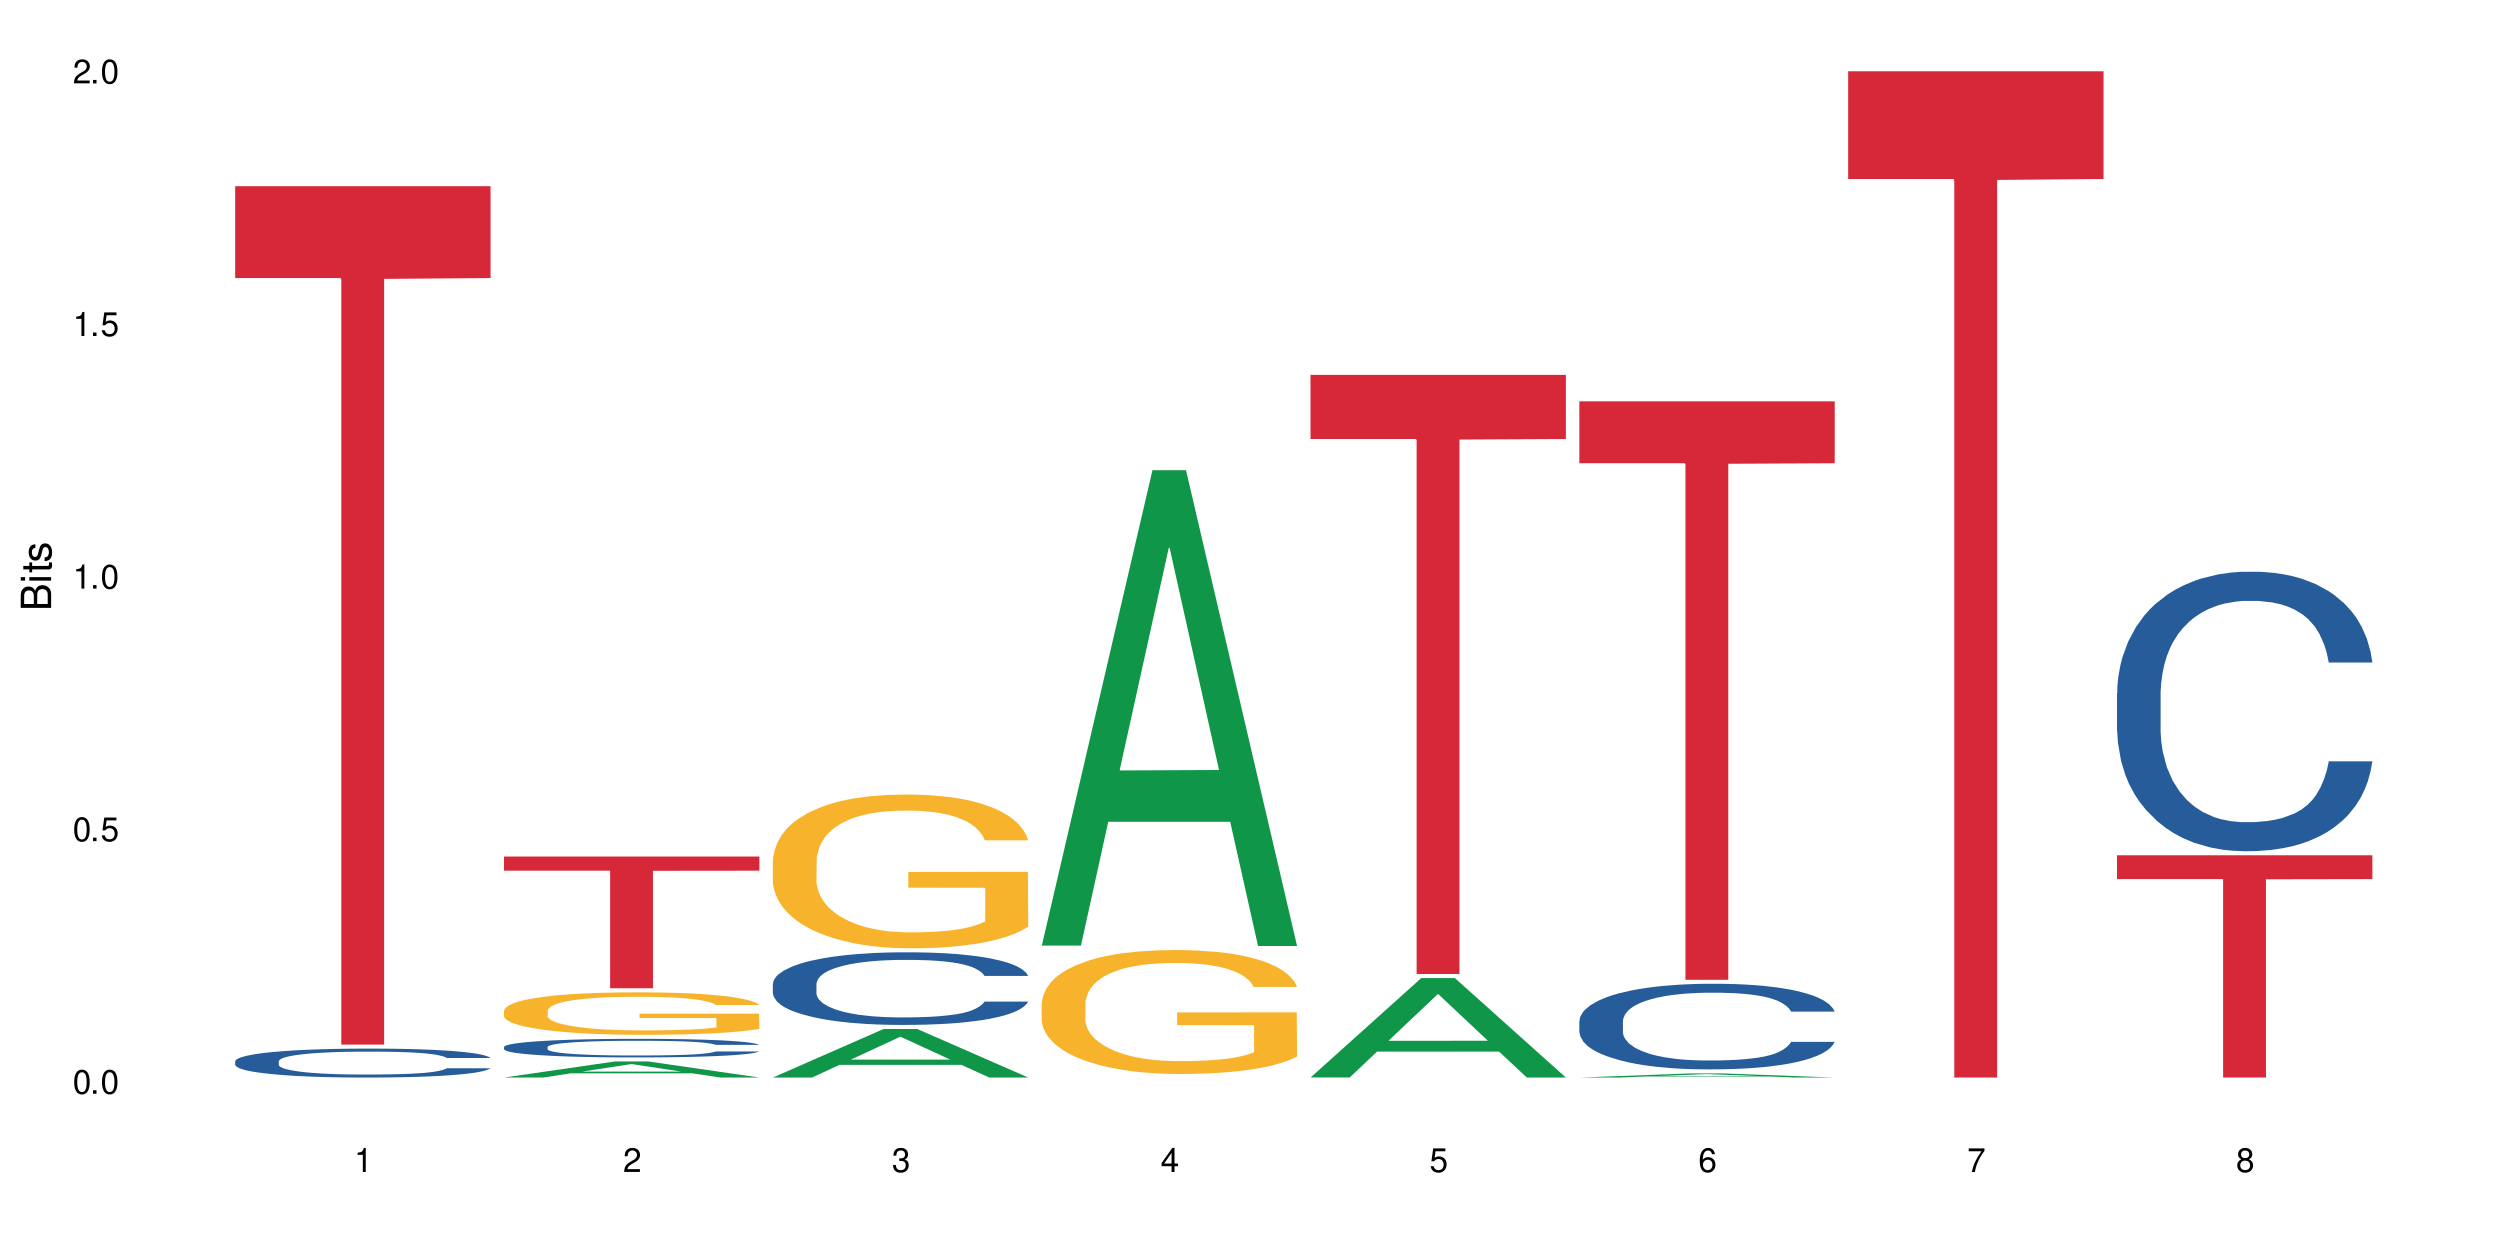 <?xml version="1.0" encoding="UTF-8"?>
<svg xmlns="http://www.w3.org/2000/svg" xmlns:xlink="http://www.w3.org/1999/xlink" width="720" height="360" viewBox="0 0 720 360">
<defs>
<g>
<g id="glyph-0-0">
</g>
<g id="glyph-0-1">
<path d="M 2.641 -6.938 C 2 -6.938 1.422 -6.656 1.078 -6.172 C 0.641 -5.562 0.406 -4.641 0.406 -3.359 C 0.406 -1.016 1.188 0.219 2.641 0.219 C 4.078 0.219 4.859 -1.016 4.859 -3.297 C 4.859 -4.641 4.656 -5.547 4.203 -6.172 C 3.844 -6.656 3.281 -6.938 2.641 -6.938 Z M 2.641 -6.188 C 3.547 -6.188 4 -5.25 4 -3.375 C 4 -1.406 3.562 -0.484 2.625 -0.484 C 1.734 -0.484 1.281 -1.438 1.281 -3.344 C 1.281 -5.25 1.734 -6.188 2.641 -6.188 Z M 2.641 -6.188 "/>
</g>
<g id="glyph-0-2">
<path d="M 1.828 -1 L 0.828 -1 L 0.828 0 L 1.828 0 Z M 1.828 -1 "/>
</g>
<g id="glyph-0-3">
<path d="M 4.562 -6.797 L 1.062 -6.797 L 0.547 -3.094 L 1.328 -3.094 C 1.719 -3.562 2.047 -3.734 2.578 -3.734 C 3.484 -3.734 4.062 -3.109 4.062 -2.094 C 4.062 -1.125 3.484 -0.531 2.578 -0.531 C 1.828 -0.531 1.375 -0.906 1.188 -1.672 L 0.328 -1.672 C 0.453 -1.109 0.547 -0.844 0.75 -0.594 C 1.125 -0.078 1.828 0.219 2.594 0.219 C 3.969 0.219 4.922 -0.781 4.922 -2.219 C 4.922 -3.562 4.031 -4.484 2.719 -4.484 C 2.25 -4.484 1.859 -4.359 1.469 -4.062 L 1.734 -5.969 L 4.562 -5.969 Z M 4.562 -6.797 "/>
</g>
<g id="glyph-0-4">
<path d="M 2.484 -4.938 L 2.484 0 L 3.328 0 L 3.328 -6.938 L 2.766 -6.938 C 2.469 -5.875 2.281 -5.734 0.984 -5.562 L 0.984 -4.938 Z M 2.484 -4.938 "/>
</g>
<g id="glyph-0-5">
<path d="M 4.859 -0.828 L 1.281 -0.828 C 1.359 -1.406 1.672 -1.781 2.5 -2.281 L 3.469 -2.828 C 4.406 -3.344 4.906 -4.062 4.906 -4.906 C 4.906 -5.484 4.672 -6.031 4.266 -6.406 C 3.859 -6.766 3.375 -6.938 2.719 -6.938 C 1.859 -6.938 1.219 -6.625 0.844 -6.031 C 0.609 -5.672 0.5 -5.234 0.484 -4.531 L 1.328 -4.531 C 1.359 -5.016 1.406 -5.281 1.531 -5.516 C 1.75 -5.938 2.188 -6.203 2.703 -6.203 C 3.469 -6.203 4.031 -5.641 4.031 -4.891 C 4.031 -4.344 3.719 -3.859 3.125 -3.516 L 2.234 -3 C 0.812 -2.172 0.406 -1.531 0.328 -0.016 L 4.859 -0.016 Z M 4.859 -0.828 "/>
</g>
<g id="glyph-0-6">
<path d="M 2.125 -3.188 L 2.578 -3.188 C 3.5 -3.188 3.984 -2.766 3.984 -1.922 C 3.984 -1.062 3.469 -0.531 2.594 -0.531 C 1.656 -0.531 1.203 -1 1.156 -2.016 L 0.312 -2.016 C 0.344 -1.453 0.438 -1.094 0.609 -0.781 C 0.953 -0.109 1.625 0.219 2.547 0.219 C 3.953 0.219 4.859 -0.625 4.859 -1.938 C 4.859 -2.828 4.516 -3.297 3.703 -3.594 C 4.344 -3.844 4.656 -4.328 4.656 -5.031 C 4.656 -6.219 3.875 -6.938 2.578 -6.938 C 1.203 -6.938 0.484 -6.172 0.453 -4.703 L 1.297 -4.703 C 1.312 -5.125 1.344 -5.359 1.453 -5.578 C 1.641 -5.969 2.062 -6.203 2.594 -6.203 C 3.344 -6.203 3.797 -5.75 3.797 -5 C 3.797 -4.516 3.609 -4.219 3.25 -4.047 C 3.016 -3.953 2.703 -3.922 2.125 -3.906 Z M 2.125 -3.188 "/>
</g>
<g id="glyph-0-7">
<path d="M 3.141 -1.672 L 3.141 0 L 3.984 0 L 3.984 -1.672 L 4.984 -1.672 L 4.984 -2.438 L 3.984 -2.438 L 3.984 -6.938 L 3.359 -6.938 L 0.266 -2.578 L 0.266 -1.672 Z M 3.141 -2.438 L 1 -2.438 L 3.141 -5.5 Z M 3.141 -2.438 "/>
</g>
<g id="glyph-0-8">
<path d="M 4.781 -5.125 C 4.609 -6.266 3.891 -6.938 2.844 -6.938 C 2.094 -6.938 1.422 -6.578 1.031 -5.953 C 0.594 -5.266 0.406 -4.422 0.406 -3.172 C 0.406 -2 0.578 -1.25 0.984 -0.641 C 1.359 -0.078 1.953 0.219 2.703 0.219 C 3.984 0.219 4.922 -0.75 4.922 -2.094 C 4.922 -3.375 4.062 -4.281 2.844 -4.281 C 2.172 -4.281 1.641 -4.031 1.281 -3.516 C 1.281 -5.234 1.828 -6.188 2.797 -6.188 C 3.391 -6.188 3.797 -5.797 3.938 -5.125 Z M 2.734 -3.531 C 3.547 -3.531 4.062 -2.953 4.062 -2.031 C 4.062 -1.156 3.484 -0.531 2.703 -0.531 C 1.922 -0.531 1.328 -1.188 1.328 -2.078 C 1.328 -2.938 1.906 -3.531 2.734 -3.531 Z M 2.734 -3.531 "/>
</g>
<g id="glyph-0-9">
<path d="M 4.984 -6.797 L 0.438 -6.797 L 0.438 -5.969 L 4.109 -5.969 C 2.5 -3.656 1.828 -2.234 1.328 0 L 2.219 0 C 2.594 -2.172 3.453 -4.047 4.984 -6.094 Z M 4.984 -6.797 "/>
</g>
<g id="glyph-0-10">
<path d="M 3.75 -3.656 C 4.469 -4.094 4.688 -4.438 4.688 -5.078 C 4.688 -6.172 3.844 -6.938 2.641 -6.938 C 1.438 -6.938 0.594 -6.172 0.594 -5.094 C 0.594 -4.438 0.812 -4.094 1.516 -3.656 C 0.734 -3.266 0.359 -2.703 0.359 -1.922 C 0.359 -0.656 1.281 0.219 2.641 0.219 C 3.984 0.219 4.922 -0.656 4.922 -1.922 C 4.922 -2.703 4.531 -3.266 3.75 -3.656 Z M 2.641 -6.188 C 3.359 -6.188 3.812 -5.75 3.812 -5.062 C 3.812 -4.406 3.344 -3.984 2.641 -3.984 C 1.922 -3.984 1.453 -4.406 1.453 -5.078 C 1.453 -5.75 1.922 -6.188 2.641 -6.188 Z M 2.641 -3.266 C 3.484 -3.266 4.062 -2.719 4.062 -1.906 C 4.062 -1.078 3.484 -0.531 2.625 -0.531 C 1.797 -0.531 1.219 -1.094 1.219 -1.906 C 1.219 -2.719 1.781 -3.266 2.641 -3.266 Z M 2.641 -3.266 "/>
</g>
<g id="glyph-1-0">
</g>
<g id="glyph-1-1">
<path d="M 0 -0.953 L 0 -4.891 C 0 -5.719 -0.234 -6.344 -0.734 -6.797 C -1.188 -7.234 -1.812 -7.469 -2.5 -7.469 C -3.547 -7.469 -4.188 -7 -4.625 -5.875 C -4.984 -6.688 -5.625 -7.094 -6.531 -7.094 C -7.172 -7.094 -7.734 -6.859 -8.141 -6.391 C -8.562 -5.922 -8.75 -5.344 -8.75 -4.5 L -8.75 -0.953 Z M -4.984 -2.062 L -7.766 -2.062 L -7.766 -4.219 C -7.766 -4.844 -7.688 -5.203 -7.453 -5.5 C -7.219 -5.812 -6.859 -5.969 -6.375 -5.969 C -5.891 -5.969 -5.531 -5.812 -5.297 -5.5 C -5.062 -5.203 -4.984 -4.844 -4.984 -4.219 Z M -0.984 -2.062 L -4 -2.062 L -4 -4.781 C -4 -5.766 -3.438 -6.359 -2.484 -6.359 C -1.547 -6.359 -0.984 -5.766 -0.984 -4.781 Z M -0.984 -2.062 "/>
</g>
<g id="glyph-1-2">
<path d="M -6.281 -1.797 L -6.281 -0.797 L 0 -0.797 L 0 -1.797 Z M -8.75 -1.797 L -8.75 -0.797 L -7.484 -0.797 L -7.484 -1.797 Z M -8.75 -1.797 "/>
</g>
<g id="glyph-1-3">
<path d="M -6.281 -3.047 L -6.281 -2.016 L -8.016 -2.016 L -8.016 -1.016 L -6.281 -1.016 L -6.281 -0.172 L -5.469 -0.172 L -5.469 -1.016 L -0.719 -1.016 C -0.078 -1.016 0.281 -1.453 0.281 -2.234 C 0.281 -2.5 0.25 -2.719 0.188 -3.047 L -0.641 -3.047 C -0.609 -2.906 -0.594 -2.766 -0.594 -2.562 C -0.594 -2.141 -0.719 -2.016 -1.156 -2.016 L -5.469 -2.016 L -5.469 -3.047 Z M -6.281 -3.047 "/>
</g>
<g id="glyph-1-4">
<path d="M -4.531 -5.25 C -5.766 -5.25 -6.469 -4.422 -6.469 -2.969 C -6.469 -1.516 -5.719 -0.562 -4.547 -0.562 C -3.562 -0.562 -3.094 -1.062 -2.734 -2.562 L -2.516 -3.484 C -2.344 -4.188 -2.094 -4.469 -1.641 -4.469 C -1.047 -4.469 -0.641 -3.875 -0.641 -3 C -0.641 -2.453 -0.797 -2 -1.062 -1.75 C -1.25 -1.594 -1.422 -1.531 -1.875 -1.469 L -1.875 -0.406 C -0.422 -0.453 0.281 -1.266 0.281 -2.922 C 0.281 -4.5 -0.5 -5.516 -1.719 -5.516 C -2.656 -5.516 -3.172 -4.984 -3.469 -3.734 L -3.703 -2.766 C -3.891 -1.953 -4.156 -1.609 -4.594 -1.609 C -5.188 -1.609 -5.547 -2.125 -5.547 -2.938 C -5.547 -3.75 -5.203 -4.172 -4.531 -4.203 Z M -4.531 -5.25 "/>
</g>
</g>
</defs>
<rect x="-72" y="-36" width="864" height="432" fill="rgb(100%, 100%, 100%)" fill-opacity="1"/>
<path fill-rule="nonzero" fill="rgb(14.51%, 36.078%, 60%)" fill-opacity="1" d="M 67.73 305.629 L 67.82 305.621 L 67.82 305.438 L 68.09 305.148 L 68.719 304.781 L 69.344 304.531 L 70.961 304.082 L 73.203 303.648 L 75.535 303.312 L 77.238 303.117 L 78.766 302.965 L 82.262 302.68 L 84.504 302.535 L 86.926 302.406 L 89.887 302.277 L 92.039 302.203 L 96.883 302.078 L 100.469 302.027 L 103.25 302.004 L 109.262 302.004 L 112.848 302.035 L 115.449 302.074 L 118.32 302.133 L 120.742 302.203 L 124.957 302.371 L 128.727 302.582 L 130.43 302.703 L 133.121 302.941 L 135.184 303.168 L 136.617 303.367 L 138.234 303.648 L 139.668 303.992 L 140.746 304.379 L 141.281 304.707 L 128.727 304.707 L 128.098 304.402 L 127.379 304.164 L 126.035 303.855 L 124.688 303.633 L 122.805 303.414 L 121.102 303.27 L 118.77 303.121 L 116.707 303.031 L 114.555 302.965 L 112.488 302.918 L 108.543 302.871 L 103.969 302.871 L 102.266 302.887 L 98.766 302.949 L 96.883 303 L 94.191 303.109 L 92.309 303.207 L 90.066 303.359 L 88.539 303.488 L 86.656 303.688 L 85.312 303.863 L 83.785 304.113 L 82.891 304.305 L 82.082 304.516 L 81.363 304.766 L 80.828 305.035 L 80.469 305.316 L 80.289 305.59 L 80.289 306.77 L 80.469 307.043 L 80.918 307.363 L 82.082 307.828 L 83.785 308.23 L 85.762 308.551 L 87.645 308.781 L 88.719 308.887 L 90.156 309.008 L 92.398 309.16 L 95.629 309.312 L 97.512 309.375 L 100.383 309.434 L 103.34 309.465 L 107.289 309.465 L 110.785 309.434 L 113.117 309.395 L 115.539 309.336 L 118.859 309.207 L 120.922 309.082 L 122.715 308.938 L 124.062 308.793 L 124.957 308.672 L 126.305 308.438 L 127.379 308.18 L 128.188 307.91 L 128.727 307.652 L 141.281 307.652 L 140.746 307.957 L 139.938 308.254 L 139.129 308.477 L 137.875 308.742 L 136.441 308.977 L 134.375 309.242 L 132.672 309.418 L 130.43 309.609 L 128.367 309.754 L 126.125 309.883 L 122.805 310.035 L 120.652 310.113 L 118.32 310.18 L 115.539 310.242 L 112.043 310.293 L 108.273 310.324 L 104.777 310.332 L 101.008 310.316 L 98.227 310.285 L 94.551 310.219 L 89.977 310.082 L 86.656 309.938 L 84.055 309.793 L 81.812 309.641 L 79.301 309.434 L 76.074 309.098 L 74.098 308.84 L 72.754 308.629 L 71.23 308.332 L 70.152 308.062 L 68.898 307.637 L 68 307.098 L 67.73 306.68 Z M 67.73 305.629 "/>
<path fill-rule="nonzero" fill="rgb(83.922%, 15.686%, 22.353%)" fill-opacity="1" d="M 67.73 53.621 L 141.281 53.621 L 141.281 80.082 L 110.629 80.316 L 110.629 300.84 L 98.297 300.84 L 98.297 80.547 L 98.117 80.082 L 67.73 80.082 Z M 67.73 53.621 "/>
<path fill-rule="nonzero" fill="rgb(6.275%, 58.824%, 28.235%)" fill-opacity="1" d="M 145.156 310.328 L 145.234 310.324 L 177.059 305.703 L 186.723 305.703 L 218.707 310.332 L 207.469 310.332 L 199.453 309.125 L 164.328 309.125 L 156.469 310.328 L 145.156 310.328 L 167.707 308.625 L 196.23 308.621 L 182.008 306.461 L 181.852 306.457 L 181.695 306.469 L 167.629 308.621 L 167.707 308.625 Z M 145.156 310.328 "/>
<path fill-rule="nonzero" fill="rgb(14.51%, 36.078%, 60%)" fill-opacity="1" d="M 145.156 301.516 L 145.242 301.512 L 145.242 301.395 L 145.512 301.207 L 146.141 300.973 L 146.77 300.812 L 148.383 300.523 L 150.625 300.242 L 152.957 300.027 L 154.664 299.902 L 156.188 299.805 L 159.684 299.621 L 161.93 299.531 L 164.352 299.445 L 167.309 299.363 L 169.461 299.312 L 174.305 299.234 L 177.895 299.203 L 180.676 299.188 L 186.684 299.188 L 190.273 299.207 L 192.875 299.23 L 195.742 299.27 L 198.164 299.312 L 202.383 299.422 L 206.148 299.559 L 207.852 299.637 L 210.543 299.789 L 212.605 299.938 L 214.043 300.062 L 215.656 300.242 L 217.094 300.465 L 218.168 300.715 L 218.707 300.926 L 206.148 300.926 L 205.52 300.727 L 204.805 300.578 L 203.457 300.375 L 202.113 300.234 L 200.23 300.094 L 198.523 300 L 196.191 299.906 L 194.129 299.848 L 191.977 299.805 L 189.914 299.773 L 185.969 299.746 L 181.391 299.746 L 179.688 299.754 L 176.191 299.793 L 174.305 299.828 L 171.613 299.898 L 169.73 299.961 L 167.488 300.059 L 165.965 300.141 L 164.082 300.27 L 162.734 300.383 L 161.211 300.543 L 160.312 300.664 L 159.508 300.801 L 158.789 300.965 L 158.25 301.133 L 157.891 301.316 L 157.711 301.492 L 157.711 302.25 L 157.891 302.426 L 158.34 302.633 L 159.508 302.93 L 161.211 303.188 L 163.184 303.395 L 165.066 303.543 L 166.145 303.609 L 167.578 303.688 L 169.82 303.785 L 173.051 303.883 L 174.934 303.922 L 177.805 303.961 L 180.766 303.98 L 184.711 303.98 L 188.211 303.961 L 190.543 303.938 L 192.965 303.898 L 196.281 303.816 L 198.344 303.738 L 200.141 303.645 L 201.484 303.551 L 202.383 303.473 L 203.727 303.32 L 204.805 303.156 L 205.609 302.984 L 206.148 302.816 L 218.707 302.816 L 218.168 303.012 L 217.359 303.203 L 216.555 303.348 L 215.297 303.516 L 213.863 303.668 L 211.801 303.84 L 210.094 303.953 L 207.852 304.074 L 205.789 304.168 L 203.547 304.25 L 200.23 304.348 L 198.074 304.398 L 195.742 304.441 L 192.965 304.48 L 189.465 304.516 L 185.699 304.535 L 182.199 304.539 L 178.434 304.531 L 175.652 304.512 L 171.973 304.465 L 167.398 304.379 L 164.082 304.285 L 161.48 304.191 L 159.238 304.094 L 156.727 303.961 L 153.496 303.746 L 151.523 303.582 L 150.176 303.445 L 148.652 303.254 L 147.574 303.082 L 146.32 302.809 L 145.422 302.461 L 145.156 302.191 Z M 145.156 301.516 "/>
<path fill-rule="nonzero" fill="rgb(96.863%, 70.196%, 16.863%)" fill-opacity="1" d="M 145.156 291.031 L 145.242 291.02 L 145.242 290.797 L 145.602 290.293 L 146.5 289.602 L 147.664 289.031 L 148.922 288.586 L 149.73 288.352 L 151.074 288.016 L 152.242 287.77 L 155.199 287.266 L 158.969 286.797 L 161.031 286.598 L 163.363 286.406 L 166.684 286.195 L 168.207 286.117 L 172.871 285.938 L 178.164 285.824 L 183.992 285.793 L 186.684 285.805 L 190.363 285.848 L 195.387 285.969 L 198.254 286.082 L 200.496 286.195 L 202.828 286.34 L 205.699 286.562 L 208.391 286.832 L 210.543 287.098 L 212.695 287.434 L 214.492 287.793 L 216.016 288.184 L 217.359 288.652 L 218.168 289.043 L 218.707 289.434 L 206.238 289.434 L 205.52 289.043 L 204.715 288.742 L 203.367 288.371 L 202.023 288.105 L 200.676 287.891 L 198.164 287.602 L 196.012 287.422 L 193.32 287.266 L 190.723 287.164 L 187.762 287.098 L 185.969 287.078 L 181.211 287.078 L 176.906 287.156 L 174.395 287.242 L 172.602 287.332 L 170.09 287.5 L 168.566 287.637 L 167.668 287.723 L 164.977 288.07 L 163.184 288.383 L 162.195 288.594 L 160.941 288.93 L 160.043 289.23 L 159.059 289.68 L 158.52 290.016 L 157.801 290.773 L 157.711 292.785 L 157.98 293.207 L 158.52 293.668 L 159.238 294.07 L 160.312 294.492 L 161.391 294.816 L 163.273 295.254 L 164.887 295.543 L 166.145 295.734 L 168.566 296.035 L 169.551 296.137 L 171.883 296.336 L 174.305 296.492 L 177.266 296.625 L 179.508 296.695 L 183.098 296.75 L 187.672 296.75 L 193.055 296.684 L 196.461 296.594 L 198.793 296.504 L 200.32 296.426 L 202.203 296.305 L 203.547 296.191 L 204.805 296.07 L 206.328 295.879 L 206.328 293.207 L 184.172 293.199 L 184.172 291.945 L 218.617 291.934 L 218.707 296.305 L 216.824 296.605 L 214.492 296.895 L 212.25 297.117 L 209.918 297.309 L 206.598 297.52 L 203.906 297.656 L 199.781 297.812 L 196.012 297.91 L 192.066 297.98 L 188.566 298.012 L 184.441 298.023 L 180.766 298 L 176.816 297.934 L 173.68 297.844 L 170.809 297.734 L 167.938 297.586 L 164.352 297.352 L 162.016 297.164 L 159.594 296.93 L 157.172 296.648 L 155.02 296.348 L 153.586 296.113 L 152.152 295.844 L 150.625 295.512 L 149.191 295.129 L 148.113 294.785 L 147.129 294.395 L 146.41 294.023 L 145.691 293.523 L 145.332 293.121 L 145.156 292.773 Z M 145.156 291.031 "/>
<path fill-rule="nonzero" fill="rgb(83.922%, 15.686%, 22.353%)" fill-opacity="1" d="M 145.156 246.691 L 218.707 246.691 L 218.707 250.754 L 188.051 250.789 L 188.051 284.629 L 175.719 284.629 L 175.719 250.824 L 175.539 250.754 L 145.156 250.754 Z M 145.156 246.691 "/>
<path fill-rule="nonzero" fill="rgb(6.275%, 58.824%, 28.235%)" fill-opacity="1" d="M 222.578 310.32 L 222.656 310.305 L 254.48 296.344 L 264.148 296.344 L 296.129 310.332 L 284.895 310.332 L 276.879 306.68 L 241.75 306.68 L 233.895 310.32 L 222.578 310.32 L 245.129 305.172 L 273.656 305.156 L 259.434 298.629 L 259.273 298.617 L 259.117 298.656 L 245.051 305.156 L 245.129 305.172 Z M 222.578 310.32 "/>
<path fill-rule="nonzero" fill="rgb(14.51%, 36.078%, 60%)" fill-opacity="1" d="M 222.578 283.371 L 222.668 283.355 L 222.668 282.895 L 222.938 282.168 L 223.562 281.25 L 224.191 280.621 L 225.809 279.492 L 228.051 278.406 L 230.383 277.562 L 232.086 277.066 L 233.609 276.684 L 237.109 275.977 L 239.352 275.613 L 241.773 275.289 L 244.734 274.965 L 246.887 274.773 L 251.73 274.469 L 255.316 274.336 L 258.098 274.277 L 264.109 274.277 L 267.695 274.355 L 270.297 274.449 L 273.168 274.602 L 275.59 274.773 L 279.805 275.195 L 283.57 275.73 L 285.277 276.035 L 287.969 276.629 L 290.031 277.199 L 291.465 277.699 L 293.082 278.406 L 294.516 279.266 L 295.59 280.238 L 296.129 281.062 L 283.57 281.062 L 282.945 280.297 L 282.227 279.703 L 280.883 278.922 L 279.535 278.367 L 277.652 277.812 L 275.949 277.449 L 273.617 277.086 L 271.551 276.855 L 269.398 276.684 L 267.336 276.57 L 263.391 276.457 L 258.816 276.457 L 257.109 276.492 L 253.613 276.648 L 251.73 276.781 L 249.039 277.047 L 247.156 277.297 L 244.914 277.68 L 243.387 278.004 L 241.504 278.5 L 240.16 278.941 L 238.633 279.57 L 237.738 280.047 L 236.93 280.582 L 236.211 281.215 L 235.672 281.883 L 235.316 282.59 L 235.137 283.277 L 235.137 286.238 L 235.316 286.926 L 235.762 287.73 L 236.93 288.895 L 238.633 289.906 L 240.605 290.711 L 242.492 291.285 L 243.566 291.551 L 245.004 291.855 L 247.246 292.238 L 250.473 292.621 L 252.355 292.773 L 255.227 292.926 L 258.188 293.004 L 262.133 293.004 L 265.633 292.926 L 267.965 292.832 L 270.387 292.68 L 273.707 292.352 L 275.77 292.047 L 277.562 291.684 L 278.906 291.32 L 279.805 291.016 L 281.148 290.422 L 282.227 289.773 L 283.035 289.105 L 283.57 288.457 L 296.129 288.457 L 295.59 289.219 L 294.785 289.965 L 293.977 290.52 L 292.723 291.188 L 291.285 291.781 L 289.223 292.449 L 287.52 292.887 L 285.277 293.367 L 283.215 293.73 L 280.973 294.055 L 277.652 294.438 L 275.5 294.629 L 273.168 294.801 L 270.387 294.953 L 266.887 295.086 L 263.121 295.164 L 259.621 295.18 L 255.855 295.145 L 253.074 295.066 L 249.398 294.895 L 244.824 294.551 L 241.504 294.188 L 238.902 293.824 L 236.66 293.441 L 234.148 292.926 L 230.918 292.086 L 228.945 291.438 L 227.602 290.902 L 226.074 290.156 L 225 289.488 L 223.742 288.418 L 222.848 287.062 L 222.578 286.008 Z M 222.578 283.371 "/>
<path fill-rule="nonzero" fill="rgb(96.863%, 70.196%, 16.863%)" fill-opacity="1" d="M 222.578 247.793 L 222.668 247.754 L 222.668 246.945 L 223.027 245.125 L 223.922 242.617 L 225.09 240.555 L 226.344 238.938 L 227.152 238.086 L 228.496 236.875 L 229.664 235.984 L 232.625 234.164 L 236.391 232.465 L 238.453 231.738 L 240.785 231.051 L 244.105 230.281 L 245.629 229.996 L 250.293 229.352 L 255.586 228.945 L 261.418 228.824 L 264.109 228.863 L 267.785 229.027 L 272.809 229.473 L 275.68 229.875 L 277.922 230.281 L 280.254 230.805 L 283.125 231.613 L 285.816 232.586 L 287.969 233.559 L 290.121 234.77 L 291.914 236.062 L 293.438 237.48 L 294.785 239.18 L 295.59 240.594 L 296.129 242.012 L 283.66 242.012 L 282.945 240.594 L 282.137 239.504 L 280.793 238.168 L 279.445 237.195 L 278.102 236.43 L 275.59 235.375 L 273.438 234.73 L 270.746 234.164 L 268.145 233.801 L 265.184 233.559 L 263.391 233.477 L 258.637 233.477 L 254.332 233.758 L 251.82 234.082 L 250.023 234.406 L 247.512 235.012 L 245.988 235.5 L 245.094 235.82 L 242.402 237.074 L 240.605 238.207 L 239.621 238.977 L 238.363 240.191 L 237.469 241.281 L 236.48 242.898 L 235.941 244.113 L 235.227 246.863 L 235.137 254.145 L 235.406 255.68 L 235.941 257.34 L 236.66 258.797 L 237.738 260.332 L 238.812 261.504 L 240.695 263.082 L 242.312 264.133 L 243.566 264.82 L 245.988 265.914 L 246.977 266.277 L 249.309 267.008 L 251.73 267.574 L 254.691 268.059 L 256.934 268.301 L 260.52 268.504 L 265.094 268.504 L 270.477 268.262 L 273.887 267.938 L 276.219 267.613 L 277.742 267.328 L 279.625 266.887 L 280.973 266.48 L 282.227 266.035 L 283.75 265.348 L 283.75 255.68 L 261.598 255.641 L 261.598 251.109 L 296.039 251.07 L 296.129 266.887 L 294.246 267.977 L 291.914 269.027 L 289.672 269.836 L 287.34 270.523 L 284.02 271.293 L 281.328 271.777 L 277.203 272.344 L 273.438 272.711 L 269.488 272.953 L 265.992 273.074 L 261.867 273.113 L 258.188 273.031 L 254.242 272.789 L 251.102 272.465 L 248.23 272.062 L 245.359 271.535 L 241.773 270.688 L 239.441 270 L 237.02 269.148 L 234.598 268.137 L 232.445 267.047 L 231.008 266.195 L 229.574 265.227 L 228.051 264.012 L 226.613 262.637 L 225.539 261.383 L 224.551 259.969 L 223.832 258.633 L 223.117 256.812 L 222.758 255.359 L 222.578 254.105 Z M 222.578 247.793 "/>
<path fill-rule="nonzero" fill="rgb(6.275%, 58.824%, 28.235%)" fill-opacity="1" d="M 300 272.328 L 300.078 272.199 L 331.906 135.418 L 341.57 135.418 L 373.555 272.453 L 362.316 272.453 L 354.301 236.684 L 319.176 236.684 L 311.316 272.328 L 300 272.328 L 322.555 221.887 L 351.078 221.758 L 336.855 157.805 L 336.699 157.68 L 336.543 158.062 L 322.477 221.758 L 322.555 221.887 Z M 300 272.328 "/>
<path fill-rule="nonzero" fill="rgb(96.863%, 70.196%, 16.863%)" fill-opacity="1" d="M 300 288.906 L 300.09 288.871 L 300.09 288.223 L 300.449 286.754 L 301.348 284.734 L 302.512 283.07 L 303.77 281.766 L 304.574 281.082 L 305.922 280.105 L 307.086 279.387 L 310.047 277.922 L 313.816 276.551 L 315.879 275.965 L 318.211 275.41 L 321.527 274.793 L 323.055 274.562 L 327.719 274.043 L 333.012 273.715 L 338.84 273.617 L 341.531 273.652 L 345.207 273.781 L 350.23 274.141 L 353.102 274.465 L 355.344 274.793 L 357.676 275.215 L 360.547 275.867 L 363.238 276.648 L 365.391 277.434 L 367.543 278.41 L 369.336 279.453 L 370.863 280.594 L 372.207 281.961 L 373.016 283.105 L 373.555 284.246 L 361.086 284.246 L 360.367 283.105 L 359.559 282.223 L 358.215 281.148 L 356.871 280.367 L 355.523 279.746 L 353.012 278.898 L 350.859 278.379 L 348.168 277.922 L 345.566 277.629 L 342.609 277.434 L 340.812 277.367 L 336.059 277.367 L 331.754 277.594 L 329.242 277.855 L 327.449 278.117 L 324.938 278.605 L 323.414 278.996 L 322.516 279.258 L 319.824 280.27 L 318.031 281.18 L 317.043 281.801 L 315.789 282.777 L 314.891 283.656 L 313.902 284.961 L 313.367 285.938 L 312.648 288.156 L 312.559 294.023 L 312.828 295.262 L 313.367 296.598 L 314.082 297.77 L 315.16 299.008 L 316.234 299.953 L 318.121 301.227 L 319.734 302.074 L 320.992 302.629 L 323.414 303.508 L 324.398 303.801 L 326.73 304.387 L 329.152 304.844 L 332.113 305.234 L 334.355 305.43 L 337.941 305.594 L 342.52 305.594 L 347.898 305.398 L 351.309 305.137 L 353.641 304.875 L 355.164 304.648 L 357.047 304.289 L 358.395 303.965 L 359.648 303.605 L 361.176 303.051 L 361.176 295.262 L 339.02 295.227 L 339.02 291.578 L 373.465 291.547 L 373.555 304.289 L 371.668 305.168 L 369.336 306.016 L 367.094 306.668 L 364.762 307.223 L 361.445 307.844 L 358.754 308.234 L 354.629 308.688 L 350.859 308.984 L 346.914 309.18 L 343.414 309.277 L 339.289 309.309 L 335.609 309.242 L 331.664 309.047 L 328.523 308.789 L 325.656 308.461 L 322.785 308.039 L 319.195 307.352 L 316.863 306.801 L 314.441 306.113 L 312.02 305.301 L 309.867 304.418 L 308.434 303.734 L 306.996 302.953 L 305.473 301.977 L 304.039 300.867 L 302.961 299.855 L 301.973 298.715 L 301.258 297.641 L 300.539 296.172 L 300.18 295 L 300 293.988 Z M 300 288.906 "/>
<path fill-rule="nonzero" fill="rgb(6.275%, 58.824%, 28.235%)" fill-opacity="1" d="M 377.426 310.305 L 377.504 310.277 L 409.328 281.68 L 418.992 281.68 L 450.977 310.332 L 439.738 310.332 L 431.723 302.852 L 396.598 302.852 L 388.738 310.305 L 377.426 310.305 L 399.977 299.758 L 428.504 299.73 L 414.277 286.359 L 414.121 286.332 L 413.965 286.414 L 399.898 299.73 L 399.977 299.758 Z M 377.426 310.305 "/>
<path fill-rule="nonzero" fill="rgb(83.922%, 15.686%, 22.353%)" fill-opacity="1" d="M 377.426 107.965 L 450.977 107.965 L 450.977 126.434 L 420.324 126.594 L 420.324 280.516 L 407.988 280.516 L 407.988 126.758 L 407.809 126.434 L 377.426 126.434 Z M 377.426 107.965 "/>
<path fill-rule="nonzero" fill="rgb(6.275%, 58.824%, 28.235%)" fill-opacity="1" d="M 454.848 310.332 L 454.926 310.332 L 486.75 309.148 L 496.418 309.148 L 528.398 310.332 L 517.164 310.332 L 509.148 310.023 L 474.023 310.023 L 466.164 310.332 L 454.848 310.332 L 477.402 309.895 L 505.926 309.895 L 491.703 309.344 L 491.387 309.344 L 477.32 309.895 L 477.402 309.895 Z M 454.848 310.332 "/>
<path fill-rule="nonzero" fill="rgb(14.51%, 36.078%, 60%)" fill-opacity="1" d="M 454.848 294.062 L 454.938 294.043 L 454.938 293.5 L 455.207 292.645 L 455.836 291.562 L 456.461 290.82 L 458.078 289.492 L 460.32 288.207 L 462.652 287.215 L 464.355 286.629 L 465.879 286.18 L 469.379 285.344 L 471.621 284.918 L 474.043 284.535 L 477.004 284.152 L 479.156 283.926 L 484 283.566 L 487.586 283.406 L 490.367 283.34 L 496.379 283.34 L 499.965 283.43 L 502.566 283.543 L 505.438 283.723 L 507.859 283.926 L 512.074 284.422 L 515.844 285.051 L 517.547 285.414 L 520.238 286.113 L 522.301 286.789 L 523.734 287.371 L 525.352 288.207 L 526.785 289.219 L 527.863 290.371 L 528.398 291.34 L 515.844 291.34 L 515.215 290.438 L 514.496 289.738 L 513.152 288.816 L 511.805 288.16 L 509.922 287.508 L 508.219 287.082 L 505.887 286.652 L 503.824 286.383 L 501.672 286.18 L 499.605 286.043 L 495.66 285.91 L 491.086 285.91 L 489.383 285.953 L 485.883 286.133 L 484 286.293 L 481.309 286.605 L 479.426 286.898 L 477.184 287.352 L 475.656 287.734 L 473.773 288.32 L 472.43 288.836 L 470.902 289.582 L 470.008 290.145 L 469.199 290.773 L 468.48 291.52 L 467.945 292.309 L 467.586 293.141 L 467.406 293.953 L 467.406 297.441 L 467.586 298.254 L 468.035 299.199 L 469.199 300.574 L 470.902 301.77 L 472.879 302.715 L 474.762 303.391 L 475.836 303.707 L 477.273 304.066 L 479.516 304.516 L 482.742 304.969 L 484.629 305.148 L 487.496 305.328 L 490.457 305.418 L 494.406 305.418 L 497.902 305.328 L 500.234 305.215 L 502.656 305.035 L 505.977 304.652 L 508.039 304.293 L 509.832 303.863 L 511.18 303.434 L 512.074 303.074 L 513.422 302.375 L 514.496 301.609 L 515.305 300.82 L 515.844 300.055 L 528.398 300.055 L 527.863 300.957 L 527.055 301.836 L 526.246 302.488 L 524.992 303.277 L 523.555 303.977 L 521.492 304.766 L 519.789 305.281 L 517.547 305.848 L 515.484 306.273 L 513.242 306.656 L 509.922 307.109 L 507.77 307.332 L 505.438 307.535 L 502.656 307.715 L 499.16 307.875 L 495.391 307.965 L 491.895 307.984 L 488.125 307.941 L 485.344 307.852 L 481.668 307.648 L 477.094 307.242 L 473.773 306.816 L 471.172 306.387 L 468.93 305.938 L 466.418 305.328 L 463.191 304.336 L 461.215 303.57 L 459.871 302.941 L 458.348 302.062 L 457.27 301.273 L 456.016 300.012 L 455.117 298.41 L 454.848 297.172 Z M 454.848 294.062 "/>
<path fill-rule="nonzero" fill="rgb(83.922%, 15.686%, 22.353%)" fill-opacity="1" d="M 454.848 115.578 L 528.398 115.578 L 528.398 133.41 L 497.746 133.566 L 497.746 282.176 L 485.414 282.176 L 485.414 133.727 L 485.234 133.41 L 454.848 133.41 Z M 454.848 115.578 "/>
<path fill-rule="nonzero" fill="rgb(83.922%, 15.686%, 22.353%)" fill-opacity="1" d="M 532.27 20.527 L 605.824 20.527 L 605.824 51.547 L 575.168 51.82 L 575.168 310.332 L 562.836 310.332 L 562.836 52.094 L 562.656 51.547 L 532.27 51.547 Z M 532.27 20.527 "/>
<path fill-rule="nonzero" fill="rgb(14.51%, 36.078%, 60%)" fill-opacity="1" d="M 609.695 199.703 L 609.785 199.629 L 609.785 197.863 L 610.055 195.066 L 610.68 191.535 L 611.309 189.109 L 612.922 184.77 L 615.164 180.578 L 617.5 177.34 L 619.203 175.43 L 620.727 173.957 L 624.227 171.234 L 626.469 169.836 L 628.891 168.586 L 631.852 167.336 L 634.004 166.602 L 638.848 165.426 L 642.434 164.91 L 645.215 164.688 L 651.223 164.688 L 654.812 164.984 L 657.414 165.352 L 660.285 165.938 L 662.707 166.602 L 666.922 168.219 L 670.688 170.277 L 672.395 171.457 L 675.086 173.734 L 677.148 175.941 L 678.582 177.855 L 680.195 180.578 L 681.633 183.887 L 682.707 187.637 L 683.246 190.801 L 670.688 190.801 L 670.062 187.859 L 669.344 185.578 L 667.996 182.562 L 666.652 180.43 L 664.77 178.297 L 663.066 176.898 L 660.734 175.5 L 658.668 174.617 L 656.516 173.957 L 654.453 173.516 L 650.508 173.074 L 645.934 173.074 L 644.227 173.223 L 640.73 173.809 L 638.848 174.324 L 636.156 175.355 L 634.273 176.312 L 632.027 177.781 L 630.504 179.031 L 628.621 180.945 L 627.273 182.637 L 625.75 185.062 L 624.852 186.902 L 624.047 188.961 L 623.328 191.391 L 622.789 193.965 L 622.43 196.688 L 622.254 199.336 L 622.254 210.734 L 622.43 213.383 L 622.879 216.473 L 624.047 220.961 L 625.75 224.859 L 627.723 227.949 L 629.605 230.156 L 630.684 231.184 L 632.117 232.363 L 634.363 233.832 L 637.59 235.305 L 639.473 235.891 L 642.344 236.48 L 645.305 236.773 L 649.25 236.773 L 652.75 236.48 L 655.082 236.113 L 657.504 235.523 L 660.82 234.273 L 662.887 233.098 L 664.68 231.699 L 666.023 230.301 L 666.922 229.125 L 668.266 226.844 L 669.344 224.344 L 670.152 221.77 L 670.688 219.27 L 683.246 219.27 L 682.707 222.211 L 681.902 225.078 L 681.094 227.211 L 679.84 229.789 L 678.402 232.066 L 676.34 234.641 L 674.637 236.332 L 672.395 238.172 L 670.332 239.57 L 668.086 240.82 L 664.77 242.293 L 662.617 243.027 L 660.285 243.691 L 657.504 244.277 L 654.004 244.793 L 650.238 245.086 L 646.738 245.16 L 642.973 245.012 L 640.191 244.719 L 636.516 244.059 L 631.941 242.734 L 628.621 241.336 L 626.02 239.938 L 623.777 238.469 L 621.266 236.48 L 618.035 233.246 L 616.062 230.742 L 614.719 228.684 L 613.191 225.816 L 612.117 223.242 L 610.859 219.121 L 609.965 213.898 L 609.695 209.852 Z M 609.695 199.703 "/>
<path fill-rule="nonzero" fill="rgb(83.922%, 15.686%, 22.353%)" fill-opacity="1" d="M 609.695 246.324 L 683.246 246.324 L 683.246 253.176 L 652.594 253.234 L 652.594 310.332 L 640.258 310.332 L 640.258 253.297 L 640.082 253.176 L 609.695 253.176 Z M 609.695 246.324 "/>
<g fill="rgb(0%, 0%, 0%)" fill-opacity="1">
<use xlink:href="#glyph-0-1" x="20.965" y="314.993"/>
<use xlink:href="#glyph-0-2" x="25.965" y="314.993"/>
<use xlink:href="#glyph-0-1" x="28.965" y="314.993"/>
</g>
<g fill="rgb(0%, 0%, 0%)" fill-opacity="1">
<use xlink:href="#glyph-0-1" x="20.965" y="242.251"/>
<use xlink:href="#glyph-0-2" x="25.965" y="242.251"/>
<use xlink:href="#glyph-0-3" x="28.965" y="242.251"/>
</g>
<g fill="rgb(0%, 0%, 0%)" fill-opacity="1">
<use xlink:href="#glyph-0-4" x="20.965" y="169.509"/>
<use xlink:href="#glyph-0-2" x="25.965" y="169.509"/>
<use xlink:href="#glyph-0-1" x="28.965" y="169.509"/>
</g>
<g fill="rgb(0%, 0%, 0%)" fill-opacity="1">
<use xlink:href="#glyph-0-4" x="20.965" y="96.767"/>
<use xlink:href="#glyph-0-2" x="25.965" y="96.767"/>
<use xlink:href="#glyph-0-3" x="28.965" y="96.767"/>
</g>
<g fill="rgb(0%, 0%, 0%)" fill-opacity="1">
<use xlink:href="#glyph-0-5" x="20.965" y="24.024"/>
<use xlink:href="#glyph-0-2" x="25.965" y="24.024"/>
<use xlink:href="#glyph-0-1" x="28.965" y="24.024"/>
</g>
<g fill="rgb(0%, 0%, 0%)" fill-opacity="1">
<use xlink:href="#glyph-0-4" x="102.008" y="337.532"/>
</g>
<g fill="rgb(0%, 0%, 0%)" fill-opacity="1">
<use xlink:href="#glyph-0-5" x="179.43" y="337.532"/>
</g>
<g fill="rgb(0%, 0%, 0%)" fill-opacity="1">
<use xlink:href="#glyph-0-6" x="256.855" y="337.532"/>
</g>
<g fill="rgb(0%, 0%, 0%)" fill-opacity="1">
<use xlink:href="#glyph-0-7" x="334.277" y="337.532"/>
</g>
<g fill="rgb(0%, 0%, 0%)" fill-opacity="1">
<use xlink:href="#glyph-0-3" x="411.699" y="337.532"/>
</g>
<g fill="rgb(0%, 0%, 0%)" fill-opacity="1">
<use xlink:href="#glyph-0-8" x="489.125" y="337.532"/>
</g>
<g fill="rgb(0%, 0%, 0%)" fill-opacity="1">
<use xlink:href="#glyph-0-9" x="566.547" y="337.532"/>
</g>
<g fill="rgb(0%, 0%, 0%)" fill-opacity="1">
<use xlink:href="#glyph-0-10" x="643.969" y="337.532"/>
</g>
<g fill="rgb(0%, 0%, 0%)" fill-opacity="1">
<use xlink:href="#glyph-1-1" x="14.725" y="176.012"/>
<use xlink:href="#glyph-1-2" x="14.725" y="168.012"/>
<use xlink:href="#glyph-1-3" x="14.725" y="165.012"/>
<use xlink:href="#glyph-1-4" x="14.725" y="162.012"/>
</g>
</svg>
